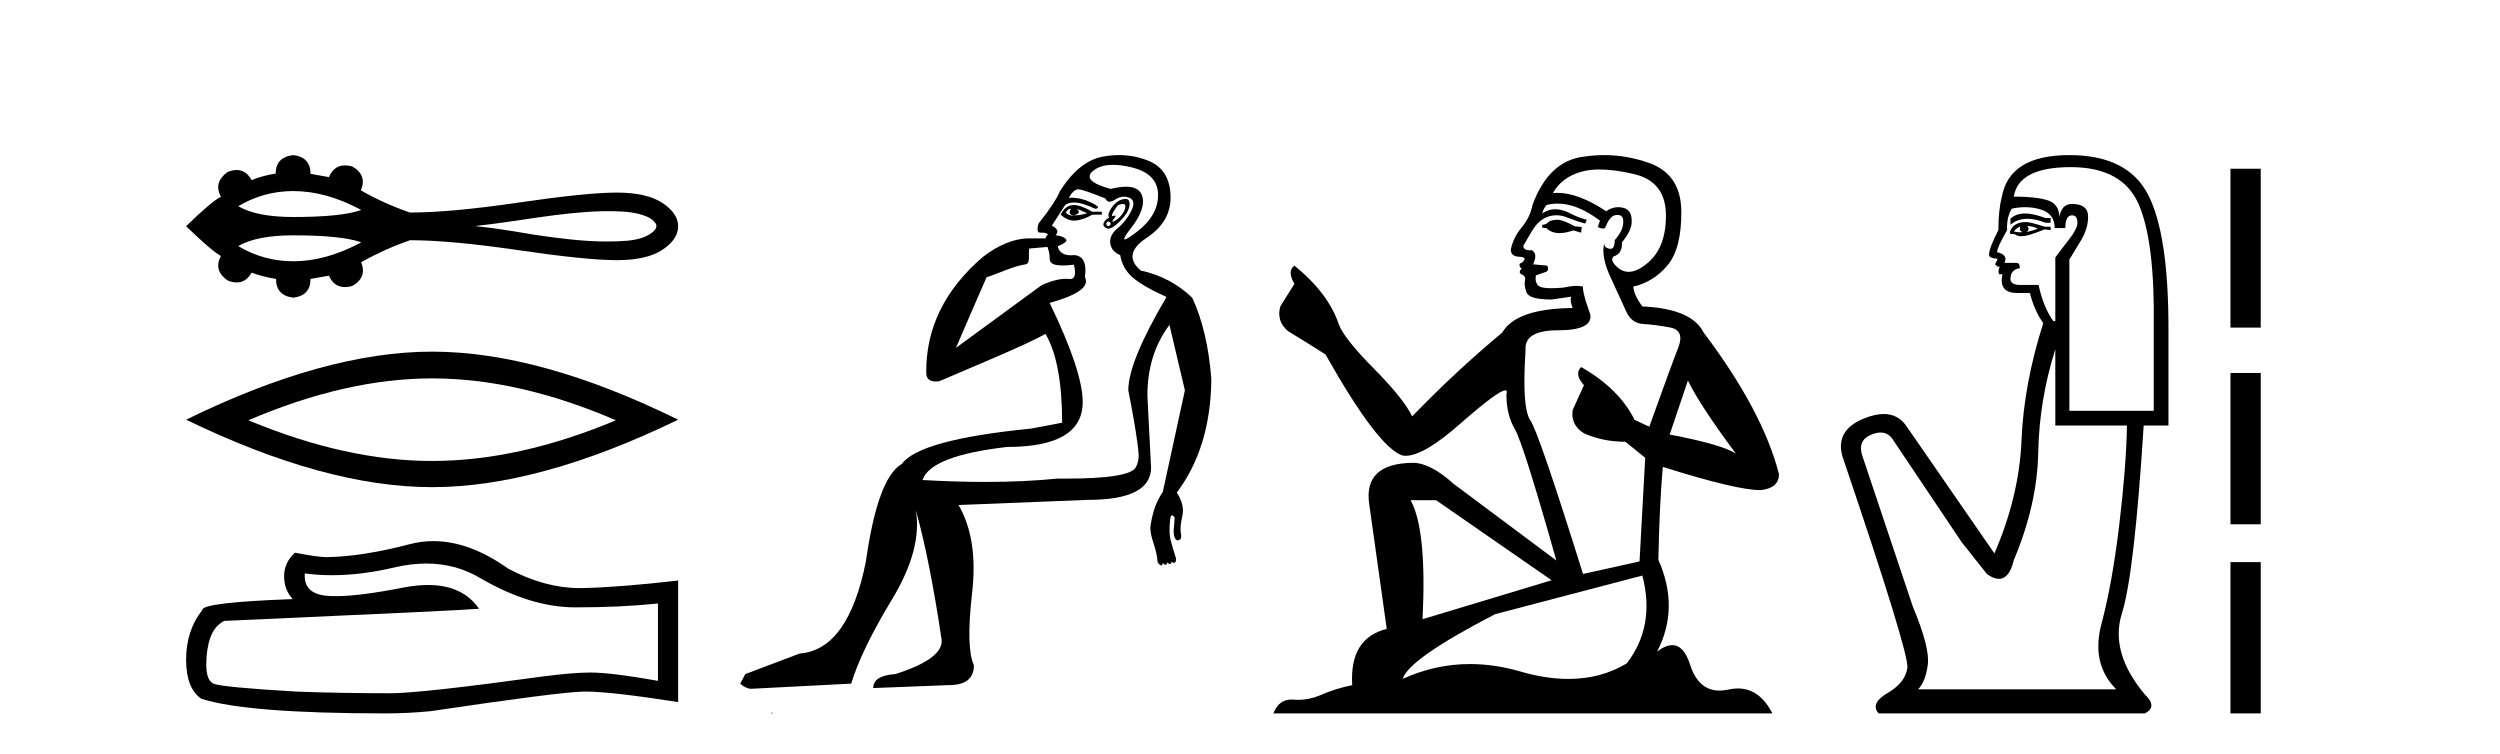 <?xml version='1.0' encoding='UTF-8' standalone='yes'?><svg xmlns='http://www.w3.org/2000/svg' xmlns:xlink='http://www.w3.org/1999/xlink' width='136.0' height='41.0' ><path d='M 15.954 10.394 C 17.146 10.394 18.379 10.737 19.653 11.422 C 18.949 11.677 17.716 11.805 15.954 11.805 C 14.627 11.805 13.628 11.609 12.959 11.218 C 13.881 10.669 14.879 10.394 15.954 10.394 ZM 33.039 11.489 C 33.619 11.489 34.205 11.501 34.769 11.641 C 35.093 11.736 35.454 11.843 35.652 12.137 C 35.756 12.257 35.698 12.436 35.602 12.54 C 35.222 12.915 34.672 13.036 34.159 13.093 C 33.785 13.124 33.411 13.138 33.038 13.138 C 31.693 13.138 30.351 12.959 29.023 12.763 C 27.964 12.584 26.905 12.403 25.837 12.298 C 28.159 12.052 30.455 11.547 32.796 11.489 C 32.877 11.489 32.958 11.489 33.039 11.489 ZM 15.954 12.802 C 17.716 12.802 18.949 12.929 19.653 13.184 C 18.379 13.869 17.146 14.213 15.954 14.213 C 14.879 14.213 13.881 13.938 12.959 13.388 C 13.628 12.997 14.627 12.802 15.954 12.802 ZM 15.954 8.437 C 15.317 8.512 14.998 8.847 14.998 9.441 C 14.523 9.517 14.086 9.635 13.687 9.797 C 13.486 9.432 13.215 9.249 12.875 9.249 C 12.722 9.249 12.556 9.286 12.375 9.36 C 11.857 9.738 11.738 10.186 12.019 10.704 C 11.684 10.866 11.053 11.4 10.124 12.307 C 11.063 13.214 11.695 13.753 12.019 13.926 C 11.738 14.444 11.857 14.887 12.375 15.254 C 12.558 15.329 12.727 15.366 12.882 15.366 C 13.219 15.366 13.487 15.188 13.687 14.833 C 14.097 14.984 14.54 15.098 15.015 15.173 C 15.015 15.778 15.328 16.118 15.954 16.193 C 16.58 16.118 16.893 15.778 16.893 15.173 L 17.897 14.995 C 18.071 15.41 18.36 15.618 18.765 15.618 C 18.886 15.618 19.018 15.599 19.16 15.561 C 19.71 15.248 19.872 14.817 19.646 14.266 C 20.488 13.791 21.373 13.392 22.301 13.068 C 23.78 13.068 25.75 13.249 28.211 13.611 C 30.673 13.972 32.451 14.153 33.547 14.153 C 34.643 14.153 35.474 13.964 36.041 13.586 C 36.607 13.208 36.891 12.782 36.891 12.307 C 36.891 11.843 36.607 11.422 36.041 11.044 C 35.474 10.666 34.643 10.477 33.547 10.477 C 32.451 10.477 30.673 10.658 28.211 11.02 C 25.75 11.381 23.78 11.562 22.301 11.562 C 21.362 11.238 20.477 10.839 19.646 10.364 L 19.629 10.364 C 19.867 9.803 19.71 9.365 19.16 9.052 C 19.02 9.015 18.89 8.997 18.77 8.997 C 18.363 8.997 18.072 9.21 17.897 9.635 L 16.893 9.457 C 16.893 8.853 16.58 8.512 15.954 8.437 Z' style='fill:#000000;stroke:none' /><path d='M 23.507 20.585 Q 28.222 20.585 33.505 22.863 Q 28.222 25.077 23.507 25.077 Q 18.825 25.077 13.51 22.863 Q 18.825 20.585 23.507 20.585 ZM 23.507 19.129 Q 17.686 19.129 10.124 22.831 Q 17.686 26.501 23.507 26.501 Q 29.329 26.501 36.891 22.831 Q 29.361 19.129 23.507 19.129 Z' style='fill:#000000;stroke:none' /><path d='M 23.194 30.657 Q 24.815 30.657 26.151 31.464 Q 28.87 33.041 31.303 33.041 Q 33.751 33.041 35.794 32.831 L 35.794 37.037 Q 33.256 36.586 32.129 36.586 L 32.099 36.586 Q 31.183 36.586 29.546 36.797 Q 22.892 37.713 21.254 37.713 Q 18.536 37.713 16.132 37.623 Q 12.017 37.382 11.611 37.187 Q 11.221 37.007 11.221 36.151 Q 11.221 35.31 11.446 34.679 Q 11.671 34.048 12.197 33.777 Q 25.055 33.207 26.061 33.117 Q 25.165 31.824 23.285 31.824 Q 22.674 31.824 21.96 31.96 Q 19.566 32.431 18.268 32.431 Q 17.994 32.431 17.77 32.411 Q 16.493 32.29 16.583 31.194 L 16.583 31.194 Q 17.3 31.291 18.064 31.291 Q 19.669 31.291 21.48 30.863 Q 22.373 30.657 23.194 30.657 ZM 23.576 29.437 Q 22.926 29.437 22.291 29.602 Q 19.722 30.278 17.77 30.308 Q 17.289 30.308 16.042 30.067 Q 15.456 30.608 15.456 31.344 Q 15.456 32.08 15.922 32.591 Q 11.01 32.771 11.01 33.177 Q 10.124 34.303 10.124 35.88 Q 10.124 37.442 10.95 38.013 Q 13.444 38.809 20.969 38.809 Q 22.171 38.809 23.417 38.689 Q 30.387 37.653 31.724 37.623 Q 31.787 37.621 31.855 37.621 Q 33.229 37.621 36.891 38.193 L 36.891 31.554 L 36.861 31.584 Q 33.721 31.945 31.739 31.99 Q 31.637 31.993 31.535 31.993 Q 29.648 31.993 27.653 30.939 Q 25.543 29.437 23.576 29.437 Z' style='fill:#000000;stroke:none' /><path d='M 58.225 11.353 C 58.226 11.353 58.228 11.353 58.229 11.353 C 58.239 11.353 58.25 11.355 58.26 11.358 C 58.126 11.572 58.18 11.692 58.42 11.718 C 58.713 11.638 58.766 11.518 58.58 11.358 L 58.58 11.358 C 58.766 11.438 58.953 11.518 59.14 11.598 C 58.9 11.678 58.66 11.718 58.42 11.718 C 58.388 11.723 58.358 11.725 58.33 11.725 C 58.185 11.725 58.068 11.67 57.98 11.558 C 58.071 11.421 58.153 11.353 58.225 11.353 ZM 58.414 11.155 C 58.389 11.155 58.364 11.156 58.34 11.158 C 58.073 11.185 57.86 11.358 57.7 11.678 C 57.94 11.894 58.185 12.002 58.436 12.002 C 58.464 12.002 58.492 12.001 58.52 11.998 C 58.8 11.971 59.099 11.865 59.419 11.678 L 59.939 11.678 L 59.939 11.518 L 59.419 11.518 C 59.009 11.277 58.675 11.155 58.417 11.155 C 58.416 11.155 58.415 11.155 58.414 11.155 ZM 61.084 11.097 C 61.19 11.097 61.235 11.151 61.219 11.258 C 61.192 11.432 61.112 11.591 60.979 11.738 C 60.846 11.885 60.719 11.985 60.599 12.038 C 60.567 12.052 60.544 12.059 60.529 12.059 C 60.487 12.059 60.511 12.005 60.599 11.898 C 60.693 11.783 60.713 11.725 60.66 11.725 C 60.645 11.725 60.625 11.729 60.599 11.738 C 60.573 11.747 60.552 11.751 60.536 11.751 C 60.475 11.751 60.476 11.693 60.539 11.578 C 60.619 11.431 60.712 11.291 60.819 11.158 C 60.929 11.118 61.016 11.098 61.081 11.097 C 61.082 11.097 61.083 11.097 61.084 11.097 ZM 60.299 12.038 C 60.433 12.118 60.459 12.191 60.379 12.258 C 60.343 12.288 60.311 12.303 60.283 12.303 C 60.249 12.303 60.221 12.281 60.199 12.238 C 60.159 12.158 60.193 12.091 60.299 12.038 ZM 61.217 10.823 C 61.161 10.823 61.095 10.835 61.019 10.859 C 60.806 10.925 60.619 11.078 60.459 11.318 C 60.299 11.558 60.259 11.731 60.339 11.838 C 60.179 11.918 60.079 12.018 60.039 12.138 C 59.999 12.258 60.053 12.351 60.199 12.418 C 60.229 12.431 60.261 12.438 60.295 12.438 C 60.434 12.438 60.615 12.331 60.839 12.118 C 61.119 11.852 61.299 11.618 61.379 11.418 C 61.459 11.218 61.472 11.058 61.419 10.938 C 61.385 10.863 61.321 10.825 61.225 10.823 C 61.222 10.823 61.219 10.823 61.217 10.823 ZM 60.545 8.967 C 60.837 8.967 61.168 9.011 61.539 9.099 C 62.498 9.326 62.985 9.819 62.998 10.578 C 63.011 11.338 62.625 12.018 61.838 12.618 C 61.485 12.888 61.268 13.023 61.19 13.023 C 61.094 13.023 61.203 12.821 61.519 12.418 C 62.092 11.685 62.292 11.085 62.119 10.619 C 62.004 10.311 61.718 10.157 61.261 10.157 C 61.025 10.157 60.745 10.197 60.419 10.279 C 59.353 9.985 59.033 9.659 59.459 9.299 C 59.713 9.086 60.06 8.975 60.501 8.968 C 60.516 8.968 60.53 8.967 60.545 8.967 ZM 56.989 13.433 C 56.992 13.471 57.002 13.512 57.02 13.558 C 57.074 13.691 57.1 13.858 57.1 14.058 C 57.1 14.258 57.227 14.377 57.48 14.417 C 57.589 14.434 57.709 14.443 57.84 14.443 C 58.014 14.443 58.207 14.428 58.42 14.398 L 58.42 14.398 C 58.544 14.92 58.477 15.181 58.218 15.181 C 58.2 15.181 58.18 15.18 58.16 15.177 C 58.109 15.17 58.051 15.167 57.989 15.167 C 57.675 15.167 57.219 15.258 56.66 15.517 L 52.003 18.924 C 52.648 17.419 53.211 16.136 53.668 15.088 C 54.394 14.846 55.089 14.487 55.788 14.381 C 56.067 14.339 55.935 13.834 55.99 13.52 C 56.061 13.519 56.621 13.464 56.989 13.433 ZM 58.659 10.298 C 58.66 10.298 58.662 10.298 58.663 10.298 C 58.669 10.298 58.674 10.298 58.68 10.299 C 58.853 10.312 59.34 10.479 60.139 10.799 C 60.183 10.916 60.256 10.975 60.357 10.975 C 60.438 10.975 60.539 10.936 60.659 10.859 C 60.824 10.751 60.986 10.698 61.146 10.698 C 61.245 10.698 61.342 10.718 61.439 10.758 C 61.692 10.865 61.725 11.105 61.539 11.479 C 61.352 11.852 61.106 12.165 60.799 12.418 C 60.492 12.671 60.359 12.944 60.399 13.237 C 60.439 13.531 60.619 13.744 60.939 13.878 C 61.019 14.357 61.239 14.757 61.599 15.077 C 61.958 15.397 62.578 15.757 63.458 16.157 C 62.072 18.503 61.379 20.195 61.379 21.235 C 61.379 21.235 61.451 21.594 61.545 22.096 C 61.692 22.887 61.892 24.031 61.938 24.674 C 61.962 24.993 61.89 25.25 61.779 25.434 C 61.533 25.838 60.264 26.036 57.985 26.036 C 57.841 26.036 57.692 26.035 57.54 26.034 C 56.337 26.156 55.02 26.217 53.591 26.217 C 52.518 26.217 51.382 26.182 50.183 26.114 C 50.476 25.234 52.009 24.634 54.781 24.314 C 57.527 24.314 58.899 23.501 58.899 21.875 C 58.899 20.755 58.3 18.956 57.1 16.477 C 58.646 16.05 59.286 15.584 59.019 15.077 C 59.126 14.331 58.94 13.931 58.46 13.878 C 58.393 13.884 58.33 13.888 58.27 13.888 C 57.854 13.888 57.61 13.724 57.54 13.398 C 57.94 13.238 58.086 13.104 57.98 12.998 C 57.873 12.891 57.687 12.825 57.42 12.798 C 57.607 12.611 57.54 12.438 57.22 12.278 L 57.94 11.158 C 58.065 11.064 58.225 11.017 58.419 11.017 C 58.722 11.017 59.108 11.131 59.579 11.358 C 59.846 11.332 59.773 11.218 59.359 11.018 C 58.995 10.842 58.635 10.754 58.281 10.754 C 58.234 10.754 58.187 10.755 58.14 10.758 C 58.319 10.451 58.492 10.298 58.659 10.298 ZM 60.874 8.437 C 60.588 8.437 60.296 8.464 59.999 8.519 C 59.133 8.679 58.353 9.305 57.66 10.398 C 57.5 10.798 57.113 11.385 56.5 12.158 C 56.398 12.492 56.431 12.658 56.6 12.658 C 56.607 12.658 56.614 12.658 56.62 12.658 C 56.647 12.656 56.673 12.655 56.697 12.655 C 56.844 12.655 56.952 12.689 57.02 12.758 C 56.931 12.824 56.884 12.896 56.878 12.971 L 55.889 12.968 C 55.137 12.995 54.3 13.333 53.467 13.978 C 51.37 15.778 50.361 17.894 50.388 20.286 C 50.388 20.609 50.572 20.752 50.913 20.752 C 50.969 20.752 51.03 20.748 51.094 20.741 C 52.639 20.068 55.801 18.777 56.875 18.164 C 57.479 19.195 57.78 20.806 57.78 22.995 L 56.1 23.314 C 52.048 23.714 49.702 24.354 49.063 25.234 C 48.183 25.74 47.53 27.513 47.103 30.552 C 46.463 33.751 45.264 35.417 43.504 35.551 L 40.546 36.67 L 40.265 37.19 C 40.479 37.376 40.679 37.47 40.865 37.47 L 46.304 37.19 C 46.677 35.964 47.416 34.438 48.523 32.611 C 49.629 30.785 50.062 29.166 49.822 27.753 L 49.822 27.753 C 50.329 29.566 50.795 31.912 51.222 34.791 C 51.302 35.484 50.462 36.111 48.703 36.67 C 47.903 36.724 47.503 36.977 47.503 37.43 L 51.622 37.27 C 52.528 37.27 52.981 36.91 52.981 36.19 C 52.688 35.55 52.655 34.244 52.881 32.272 C 53.108 30.299 52.861 28.699 52.142 27.473 L 59.179 27.193 C 61.472 27.193 62.618 26.607 62.618 25.434 L 62.418 21.515 C 62.418 20.022 62.818 18.742 63.618 17.676 L 64.458 21.235 L 63.258 26.753 C 63.018 27.127 62.851 27.48 62.758 27.813 C 62.665 28.146 62.605 28.446 62.578 28.713 C 62.578 28.926 62.638 29.212 62.758 29.572 C 62.878 29.932 62.952 30.272 62.978 30.592 C 63.032 30.672 63.085 30.725 63.138 30.752 C 63.149 30.757 63.159 30.76 63.169 30.76 C 63.207 30.76 63.237 30.718 63.258 30.632 C 63.318 30.693 63.368 30.723 63.407 30.723 C 63.453 30.723 63.483 30.679 63.498 30.592 C 63.558 30.653 63.608 30.683 63.647 30.683 C 63.693 30.683 63.724 30.64 63.738 30.552 C 63.781 30.595 63.823 30.616 63.866 30.616 C 63.877 30.616 63.887 30.615 63.898 30.612 C 63.951 30.599 63.978 30.526 63.978 30.392 C 63.845 29.966 63.744 29.626 63.678 29.373 C 63.611 29.119 63.605 28.739 63.658 28.233 C 63.685 28.099 63.712 28.033 63.738 28.033 C 63.791 28.033 63.845 28.073 63.898 28.153 C 63.898 28.286 63.885 28.473 63.858 28.713 C 63.831 28.953 63.851 29.139 63.918 29.273 C 63.959 29.356 64.009 29.398 64.066 29.398 C 64.1 29.398 64.138 29.383 64.178 29.353 C 64.258 29.326 64.278 29.206 64.238 28.993 C 64.198 28.779 64.225 28.473 64.318 28.073 C 64.411 27.673 64.311 27.247 64.018 26.794 C 65.244 25.167 65.871 23.114 65.897 20.635 C 65.764 18.876 65.417 17.396 64.857 16.197 C 64.084 15.45 63.152 14.957 62.059 14.717 C 61.366 14.131 61.472 13.538 62.378 12.938 C 63.285 12.338 63.718 11.565 63.678 10.619 C 63.638 9.672 63.232 9.046 62.458 8.739 C 61.951 8.538 61.424 8.437 60.876 8.437 C 60.875 8.437 60.875 8.437 60.874 8.437 ZM 41.959 38.759 C 41.957 38.775 41.961 38.793 41.959 38.809 C 41.969 38.809 41.978 38.809 41.985 38.809 C 42.004 38.809 42.017 38.809 42.037 38.809 C 42.044 38.809 42.051 38.809 42.06 38.809 C 42.032 38.787 41.987 38.78 41.959 38.759 Z' style='fill:#000000;stroke:none' /><path d='M 84.784 11.955 Q 84.357 11.955 84.22 12.091 Q 84.1 12.228 83.895 12.228 L 83.895 12.382 L 84.134 12.416 Q 84.399 12.681 84.839 12.681 Q 85.165 12.681 85.586 12.535 L 86.014 12.655 L 86.048 12.348 L 85.672 12.313 Q 85.125 12.006 84.784 11.955 ZM 87.021 9.22 Q 87.809 9.22 88.849 9.46 Q 90.609 9.853 90.626 11.681 Q 90.643 13.492 89.601 14.329 Q 89.05 14.788 88.598 14.788 Q 88.209 14.788 87.893 14.449 Q 87.585 14.141 87.773 13.953 Q 88.269 13.8 88.234 13.185 Q 88.764 12.535 88.764 12.074 Q 88.797 11.27 88.025 11.27 Q 87.994 11.27 87.961 11.271 Q 87.619 11.305 87.38 11.493 Q 85.869 10.491 84.719 10.491 Q 84.596 10.491 84.476 10.503 L 84.476 10.503 Q 84.972 9.631 86.031 9.341 Q 86.463 9.22 87.021 9.22 ZM 91.822 20.701 Q 92.488 22.068 94.436 24.682 Q 93.701 24.186 90.831 23.639 L 91.822 20.701 ZM 84.738 11.076 Q 85.816 11.076 87.039 12.006 L 86.919 12.348 Q 87.062 12.431 87.198 12.431 Q 87.256 12.431 87.312 12.416 Q 87.585 11.698 87.927 11.698 Q 87.968 11.693 88.004 11.693 Q 88.333 11.693 88.303 12.108 Q 88.303 12.535 87.841 13.065 Q 87.841 13.538 87.611 13.538 Q 87.576 13.538 87.534 13.526 Q 87.226 13.458 87.278 13.185 L 87.278 13.185 Q 87.073 13.953 87.636 15.132 Q 88.183 16.328 88.474 16.96 Q 88.764 17.592 89.396 17.626 Q 90.028 17.66 90.848 17.814 Q 91.668 17.968 91.292 18.925 Q 90.916 19.881 89.721 23.212 L 88.918 22.837 Q 88.081 21.145 86.014 19.967 L 86.014 19.967 Q 85.621 20.342 86.167 20.957 L 85.552 22.307 Q 85.433 23.11 86.167 23.571 Q 87.192 24.032 88.422 24.032 L 89.499 24.904 L 89.191 30.541 L 86.116 31.224 Q 83.707 23.52 83.246 22.854 Q 82.785 22.187 82.99 19.044 Q 82.904 17.968 84.749 17.968 Q 86.663 17.968 86.509 17.097 L 86.27 16.396 Q 86.082 15.747 86.116 15.593 Q 85.966 15.552 85.766 15.552 Q 85.467 15.552 85.057 15.645 Q 84.67 15.679 84.389 15.679 Q 83.827 15.679 83.69 15.542 Q 83.485 15.337 83.554 14.978 L 84.1 14.79 Q 84.288 14.688 84.169 14.449 L 83.4 14.38 Q 83.673 13.8 83.332 13.612 Q 83.28 13.615 83.235 13.615 Q 82.87 13.615 82.87 13.373 Q 82.99 13.15 83.349 12.553 Q 83.707 11.955 84.22 11.784 Q 84.45 11.71 84.677 11.71 Q 84.972 11.71 85.262 11.835 Q 85.774 12.04 86.236 12.16 L 86.321 11.955 Q 85.894 11.852 85.433 11.613 Q 84.989 11.382 84.604 11.382 Q 84.22 11.382 83.895 11.613 Q 83.981 11.305 84.134 11.152 Q 84.431 11.076 84.738 11.076 ZM 78.121 27.21 L 84.408 31.566 L 77.387 33.684 Q 77.626 28.816 76.737 27.21 ZM 89.345 31.31 Q 90.062 34.06 88.491 36.093 Q 87.083 36.934 85.321 36.934 Q 84.111 36.934 82.734 36.537 Q 81.322 36.124 79.97 36.124 Q 78.082 36.124 76.31 36.93 Q 76.618 35.854 81.333 33.411 L 89.345 31.31 ZM 87.266 8.437 Q 86.719 8.437 86.167 8.521 Q 84.254 8.743 83.366 11.152 Q 83.246 11.801 82.785 12.365 Q 82.324 12.911 82.187 13.578 Q 82.187 13.953 82.665 13.97 Q 83.144 13.988 82.785 14.295 Q 82.631 14.329 82.665 14.449 Q 82.682 14.568 82.785 14.603 Q 82.563 14.842 82.785 14.927 Q 83.024 15.03 82.956 15.269 Q 82.904 15.525 83.041 15.901 Q 83.178 16.294 84.408 16.294 L 85.467 16.14 L 85.467 16.14 Q 85.399 16.396 85.552 16.755 Q 82.477 16.789 81.726 18.087 Q 79.146 20.24 76.823 22.649 Q 76.362 21.692 74.722 20.035 Q 73.099 18.395 72.825 17.626 Q 72.262 15.952 70.417 14.449 Q 70.007 14.756 70.417 15.44 L 69.648 16.67 Q 69.426 17.472 70.075 18.019 Q 71.066 18.617 72.108 19.283 Q 74.978 24.374 76.31 24.784 Q 76.384 24.795 76.464 24.795 Q 77.478 24.795 79.505 22.99 Q 81.513 21.235 81.887 21.235 Q 82.019 21.235 81.948 21.453 Q 81.948 22.563 82.409 23.349 Q 82.87 24.135 84.664 30.49 L 79.078 26.322 Q 77.814 25.177 76.857 25.177 Q 74.175 25.211 74.482 27.398 L 75.439 34.214 Q 73.406 34.709 73.56 37.272 Q 72.637 37.46 71.869 37.801 Q 71.248 38.07 70.615 38.07 Q 70.482 38.07 70.348 38.058 Q 70.302 38.055 70.258 38.055 Q 69.561 38.055 69.272 38.809 L 96.417 38.809 Q 95.724 37.452 94.54 37.452 Q 94.294 37.452 94.026 37.511 Q 93.767 37.568 93.537 37.568 Q 92.396 37.568 91.941 36.161 Q 91.604 35.096 90.97 35.096 Q 90.607 35.096 90.148 35.444 Q 91.378 33.069 90.216 30.456 Q 90.267 27.62 90.455 25.399 Q 94.47 26.663 95.768 26.663 Q 96.776 26.561 96.776 25.792 Q 95.888 22.341 92.676 18.087 Q 92.027 16.789 89.345 16.67 Q 88.884 16.055 88.849 15.593 Q 89.96 15.337 90.711 14.432 Q 91.48 13.526 91.463 11.493 Q 91.446 9.478 89.704 8.863 Q 88.497 8.437 87.266 8.437 Z' style='fill:#000000;stroke:none' /><path d='M 110.167 11.614 Q 109.67 11.614 109.369 11.897 L 109.369 12.224 Q 109.751 11.903 110.288 11.903 Q 110.724 11.903 111.263 12.115 L 111.554 12.115 L 111.554 11.86 L 111.263 11.86 Q 110.63 11.614 110.167 11.614 ZM 110.279 12.297 Q 110.571 12.297 110.862 12.443 Q 110.68 12.516 110.243 12.625 Q 110.352 12.552 110.352 12.443 Q 110.352 12.37 110.279 12.297 ZM 109.915 12.334 Q 109.879 12.37 109.879 12.479 Q 109.879 12.552 110.024 12.625 Q 109.952 12.637 109.875 12.637 Q 109.721 12.637 109.551 12.588 Q 109.77 12.334 109.915 12.334 ZM 110.207 12.079 Q 109.515 12.079 109.333 12.625 L 109.369 12.734 L 109.587 12.734 Q 109.733 12.851 109.949 12.851 Q 110.003 12.851 110.061 12.843 Q 110.316 12.843 111.226 12.479 L 111.554 12.516 L 111.554 12.334 L 111.226 12.334 Q 110.461 12.079 110.207 12.079 ZM 110.174 11.271 Q 110.633 11.271 111.044 11.405 Q 111.773 11.642 111.773 12.406 L 112.355 12.406 Q 112.355 11.714 112.719 11.714 Q 113.011 11.714 113.011 12.115 Q 113.011 12.443 112.556 13.025 Q 112.1 13.608 111.809 14.009 L 111.809 17.468 L 111.7 17.468 Q 111.153 16.704 110.899 15.502 L 109.915 15.502 Q 109.369 15.502 109.369 15.174 Q 109.369 14.664 109.879 14.591 Q 109.879 14.3 109.697 14.3 L 109.041 14.3 Q 109.26 13.863 108.641 13.717 Q 108.641 13.462 109.187 12.516 Q 109.15 11.824 109.442 11.35 Q 109.822 11.271 110.174 11.271 ZM 112.647 9.092 Q 115.487 9.092 116.361 11.15 Q 117.235 13.208 117.162 17.833 L 117.162 22.348 L 112.574 22.348 L 112.574 14.118 Q 112.792 13.754 113.193 13.098 Q 113.593 12.443 113.593 11.787 Q 113.593 11.095 112.719 11.095 Q 112.137 11.095 112.027 11.824 Q 112.027 11.095 111.39 10.895 Q 110.753 10.695 109.551 10.695 Q 109.806 9.092 112.647 9.092 ZM 111.809 18.998 L 111.809 23.15 L 115.706 23.15 Q 115.669 25.371 115.287 28.558 Q 114.904 31.744 114.322 33.929 Q 113.739 36.114 115.123 37.498 L 104.343 37.498 Q 104.744 37.098 104.871 36.169 Q 104.999 35.24 104.052 32.982 L 101.284 24.716 Q 101.066 23.914 101.849 23.623 Q 102.099 23.53 102.307 23.53 Q 102.748 23.53 102.996 23.951 L 106.71 29.486 L 108.094 31.234 Q 108.459 31.489 108.742 31.489 Q 109.308 31.489 109.551 30.47 Q 110.826 27.447 110.88 24.606 Q 110.935 21.766 111.809 18.998 ZM 112.574 8.437 Q 109.296 8.437 108.896 10.731 Q 108.713 11.423 108.713 12.516 Q 108.204 13.499 108.204 13.863 Q 108.204 14.045 108.677 14.082 L 108.531 14.373 Q 108.641 14.519 108.786 14.519 Q 108.677 14.701 108.75 14.919 L 108.932 14.919 Q 108.713 15.939 109.733 15.939 L 110.425 15.939 Q 110.68 16.922 111.153 17.578 Q 110.097 20.892 109.97 23.951 Q 109.842 27.01 108.495 30.105 L 103.688 23.15 Q 103.24 22.522 102.474 22.522 Q 101.996 22.522 101.393 22.767 Q 99.827 23.405 100.228 24.825 Q 103.87 35.568 103.761 36.333 Q 103.651 37.134 102.686 37.699 Q 101.721 38.263 102.195 38.809 L 116.689 38.809 Q 117.381 38.445 116.689 37.79 Q 114.759 35.495 115.433 33.365 Q 116.106 31.234 116.616 23.15 L 117.964 23.15 L 117.964 17.833 Q 117.964 12.734 116.853 10.585 Q 115.742 8.437 112.574 8.437 Z' style='fill:#000000;stroke:none' /><path d='M 121.338 9.179 L 121.338 17.821 L 122.984 17.821 L 122.984 9.179 L 121.338 9.179 M 121.338 20.29 L 121.338 28.521 L 122.984 28.521 L 122.984 20.29 L 121.338 20.29 M 121.338 30.579 L 121.338 38.809 L 122.984 38.809 L 122.984 30.579 L 121.338 30.579 Z' style='fill:#000000;stroke:none' /></svg>